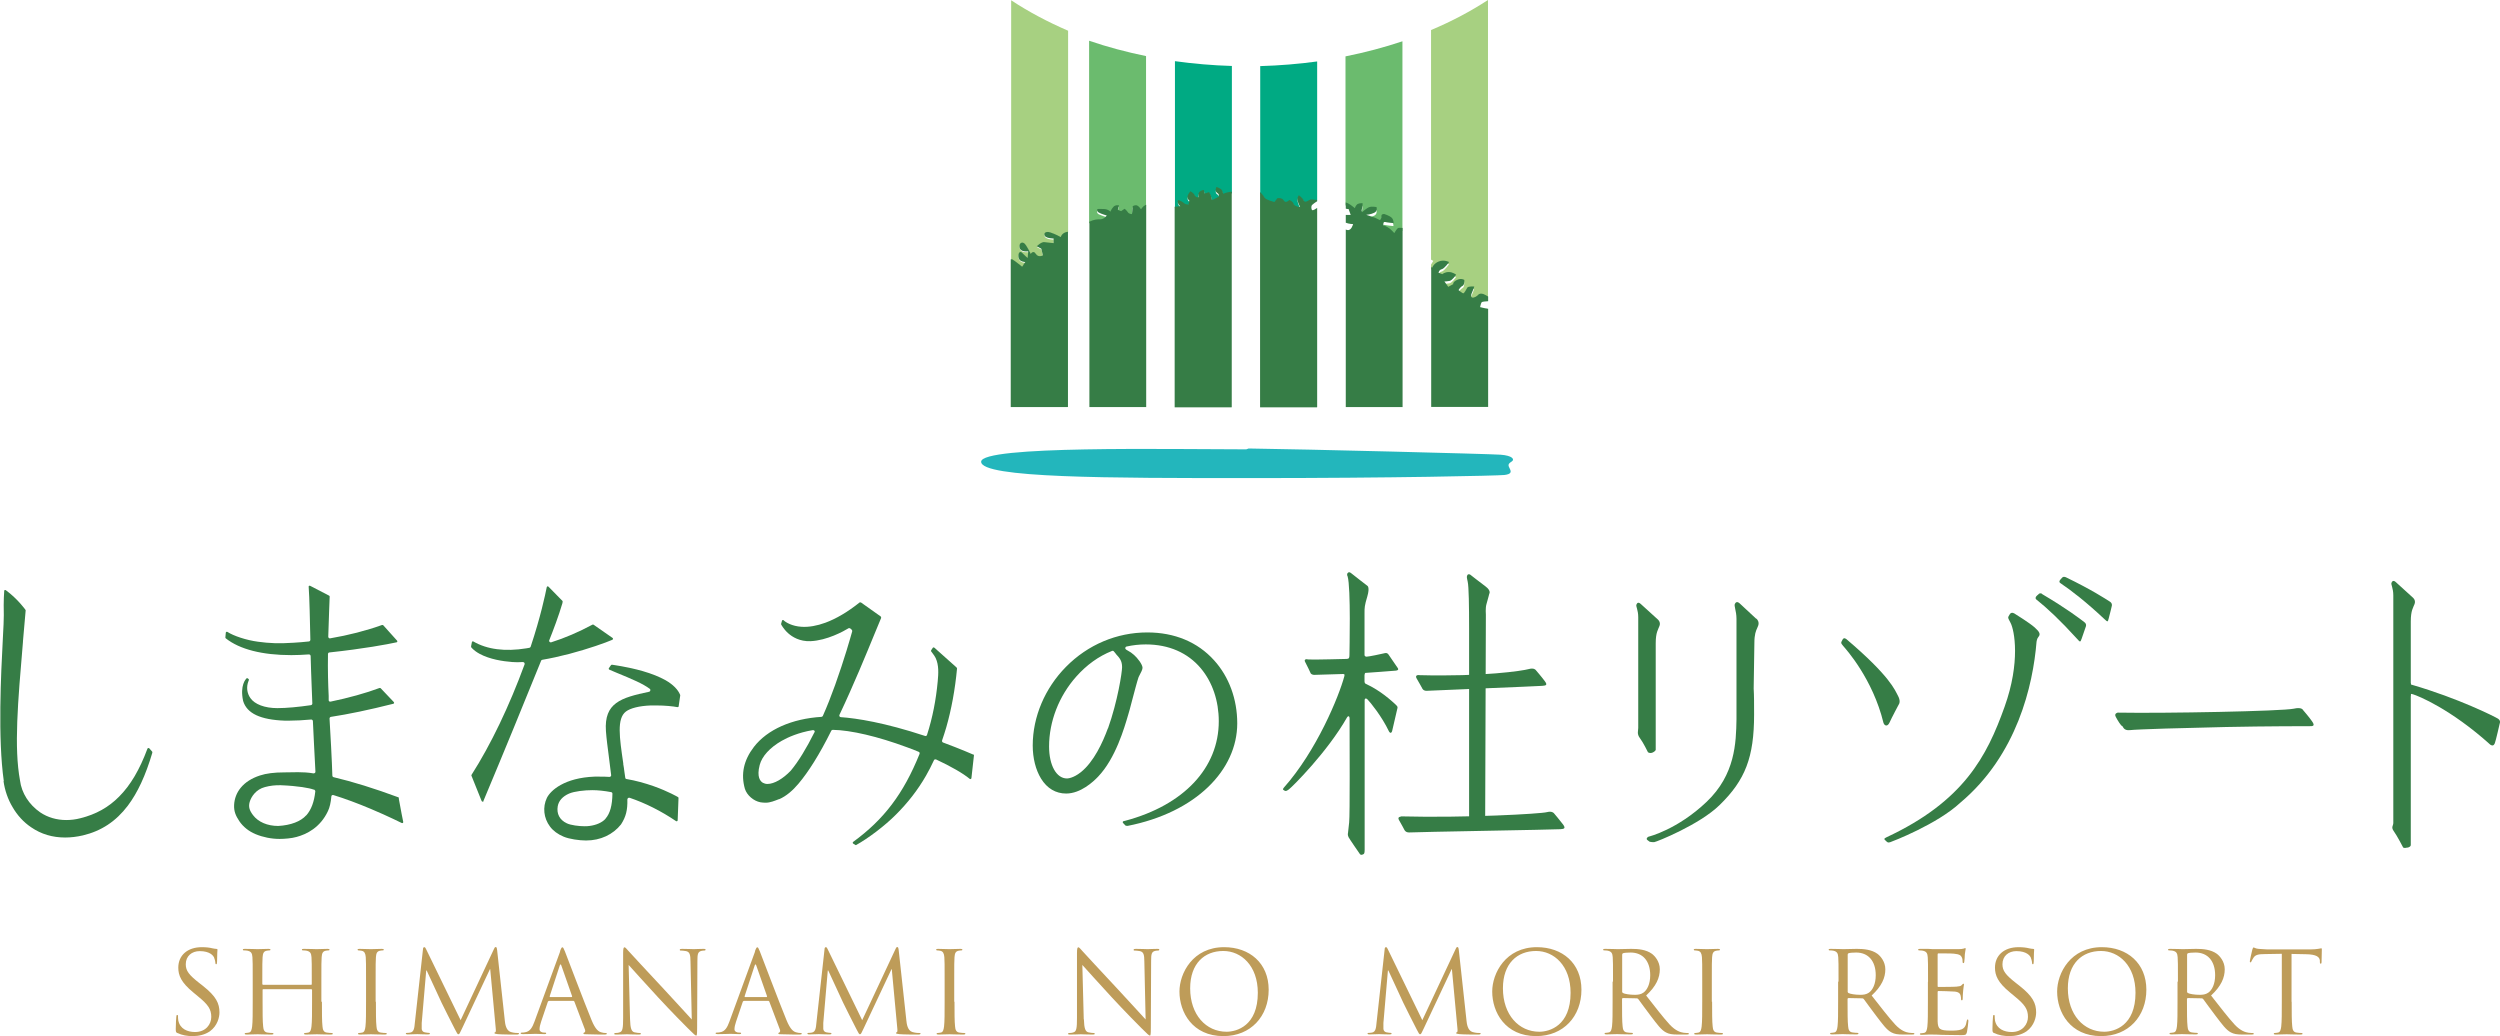 <?xml version="1.0" encoding="UTF-8"?>
<svg xmlns="http://www.w3.org/2000/svg" width="177.37" height="73.51" viewBox="0 0 177.37 73.51">
  <defs>
    <style>
      .cls-1 {
        fill: #00aa83;
      }

      .cls-2 {
        fill: #6bbb6e;
      }

      .cls-3 {
        fill: #a7d081;
      }

      .cls-4 {
        fill: #be9c59;
      }

      .cls-5 {
        fill: #23b6bc;
      }

      .cls-6 {
        fill: #367d46;
      }
    </style>
  </defs>
  <g id="_イヤー_1" data-name="レイヤー 1"/>
  <g id="_イヤー_2" data-name="レイヤー 2">
    <g id="_ッダー" data-name="ヘッダー">
      <g>
        <path class="cls-5" d="M88.42,31.88c-5.46,0-18.81-.28-18.81,.88s9.05,1.16,19.14,1.16,17.49-.17,17.98-.22c.5-.06,.5-.22,.39-.44-.11-.22-.17-.33,.11-.5,.28-.17,.06-.44-.77-.5-.83-.06-13.96-.39-17.87-.44l-.17,.06Z"/>
        <g>
          <path class="cls-3" d="M71.85,18.47c.18,.11,.68,.5,.68,.5l.22-.32s-.39,0-.47-.29c-.07-.29,.07-.54,.25-.36,.18,.18,.39,.36,.39,.36l.04-.47s-.54,.07-.61-.25c-.07-.32,.18-.47,.36-.29,.18,.18,.43,.72,.43,.72,0,0,.18-.29,.36,0,.18,.29,.5,.11,.5,.11l-.11-.47-.32-.18s.32-.32,.54-.29c.22,.04,.65,.07,.65,.07v-.31s-.5,0-.62-.19c-.12-.19,.04-.39,.39-.27,.35,.12,.74,.35,.74,.35,0,0,.04-.23,.31-.35,.05-.02,.12-.04,.2-.05V2.18c-1.46-.63-2.81-1.35-4.04-2.16V18.46c.05,0,.09,0,.13,.01Z"/>
          <path class="cls-6" d="M75.77,28.87v-12.43c-.07,.01-.14,.03-.2,.05-.27,.11-.31,.33-.31,.33,0,0-.39-.22-.74-.33-.35-.11-.5,.07-.39,.25,.12,.18,.62,.18,.62,.18v.33s-.43-.04-.65-.07c-.21-.04-.54,.29-.54,.29l.32,.18,.11,.47s-.32,.18-.5-.11c-.18-.29-.36,0-.36,0,0,0-.25-.54-.43-.72-.18-.18-.43-.04-.36,.29,.07,.33,.61,.25,.61,.25l-.04,.47s-.22-.18-.39-.36c-.18-.18-.32,.07-.25,.36,.07,.29,.47,.29,.47,.29l-.22,.33s-.5-.4-.68-.51c-.03-.02-.08-.02-.13-.01v10.48h4.04Z"/>
          <path class="cls-2" d="M78.05,15.68c.29,0,.46-.27,.46-.27,0,0-.38-.12-.56-.21-.17-.1-.1-.25-.1-.25,0,0,.15-.02,.48,0,.33,.02,.44,.19,.44,.19,0,0,.06-.17,.21-.35,.15-.17,.4-.12,.4-.12l-.08,.33,.23,.1,.25-.17s.15,.12,.23,.25c.08,.13,.29,.13,.29,.13l.06-.58s.17-.1,.31-.04c.13,.06,.27,.27,.27,.27,0,0,.13-.23,.31-.31,.02,0,.04-.01,.06-.02V3.98c-1.4-.29-2.76-.65-4.04-1.09V15.85l.04-.02c.3-.13,.44-.15,.73-.15Z"/>
          <path class="cls-6" d="M81.32,28.87V14.53s-.04,.01-.06,.02c-.17,.08-.31,.3-.31,.3,0,0-.13-.21-.27-.27-.13-.06-.31,.04-.31,.04l-.06,.57s-.21,0-.29-.13c-.08-.13-.23-.25-.23-.25l-.25,.17-.23-.09,.08-.32s-.25-.06-.4,.11c-.15,.17-.21,.34-.21,.34,0,0-.12-.17-.44-.19-.33-.02-.48,0-.48,0,0,0-.08,.15,.1,.25,.17,.1,.56,.21,.56,.21,0,0-.17,.27-.46,.27s-.42,.02-.73,.15l-.04,.02v13.15h4.04Z"/>
          <path class="cls-1" d="M83.58,14.49c-.04-.13,.02-.21,.02-.21,0,0,.27,.08,.4,.21,.13,.13,.33,.12,.33,.12l.06-.29s-.15-.08-.13-.27c.02-.19,.21-.38,.21-.38,0,0,.21,.1,.31,.29,.1,.19,.27,.13,.27,.13,0,0-.08-.25,.06-.38,.13-.13,.31-.13,.31-.13l.06,.25,.31-.1s.12,.17,.13,.23c.02,.06,.08,.35,.08,.35l.46-.23s.12-.15-.1-.29c-.21-.13-.04-.42-.04-.42,0,0,.23,.1,.33,.17,.1,.08,.15,.33,.15,.33,.2-.1,.47-.14,.6-.15V4.68c-1.38-.04-2.73-.16-4.04-.34V14.76l.4-.04s-.13-.1-.17-.23Z"/>
          <path class="cls-6" d="M87.39,28.87V13.6c-.13,.01-.4,.05-.6,.15,0,0-.06-.25-.15-.32-.1-.08-.33-.17-.33-.17,0,0-.17,.29,.04,.42,.21,.13,.1,.29,.1,.29l-.46,.23s-.06-.29-.08-.34c-.02-.06-.13-.23-.13-.23l-.31,.1-.06-.25s-.17,0-.31,.13c-.13,.13-.06,.38-.06,.38,0,0-.17,.06-.27-.13-.1-.19-.31-.29-.31-.29,0,0-.19,.19-.21,.38-.02,.19,.13,.27,.13,.27l-.06,.29s-.19,.02-.33-.11c-.13-.13-.4-.21-.4-.21,0,0-.06,.08-.02,.21,.04,.13,.17,.23,.17,.23l-.4,.04v14.23h4.04Z"/>
          <path class="cls-1" d="M90.43,14.43l.21-.27s.33-.06,.46,.17c.13,.23,.38-.04,.38-.04,0,0,.23,.06,.31,.27,.08,.21,.46,.23,.46,.23,0,0-.19-.38-.19-.56s.1-.29,.1-.29c0,0,.25,.17,.35,.38,.1,.21,.38-.06,.48-.08,.07-.01,.31,.02,.46,.04V4.36c-1.31,.18-2.66,.29-4.04,.33V13.7c.1,.11,.28,.31,.33,.42,.08,.15,.69,.31,.69,.31Z"/>
          <path class="cls-6" d="M93.45,28.87V14.75c-.11,.08-.29,.19-.35,.16-.08-.06-.08-.29-.02-.36,.04-.05,.23-.18,.36-.27v-.09c-.15-.02-.39-.05-.46-.04-.1,.02-.38,.29-.48,.08-.1-.21-.35-.38-.35-.38,0,0-.1,.11-.1,.29s.19,.55,.19,.55c0,0-.38-.02-.46-.23-.08-.21-.31-.27-.31-.27,0,0-.25,.27-.38,.04-.13-.23-.46-.17-.46-.17l-.21,.27s-.62-.15-.69-.3c-.05-.11-.23-.3-.33-.41v15.28h4.04Z"/>
          <path class="cls-2" d="M96.11,14.99s.08-.25,.23-.31c.15-.06,.33-.04,.33-.04,0,0-.02,.31-.06,.42-.04,.12,.02,.21,.02,.21,0,0,.33-.31,.52-.37,.19-.06,.5,0,.5,0,0,0,.1,.27-.15,.4-.25,.13-.58,.15-.58,.15l.63,.21,.35,.17s.12-.13,.1-.29c-.02-.15,.19-.15,.19-.15,0,0,.38,.12,.54,.27,.15,.15,.13,.38,.13,.38,0,0-.44-.04-.6-.08-.15-.04-.12,.23-.12,.23,0,0,.27,.1,.46,.25,.19,.15,.31,.31,.31,.31,0,0,.17-.29,.25-.35,.05-.03,.21-.03,.34-.02V2.93c-1.29,.43-2.64,.79-4.04,1.07V14.57c.11,.04,.24,.11,.35,.18,.21,.15,.29,.23,.29,.23Z"/>
          <path class="cls-6" d="M99.51,28.87v-12.7c-.13-.01-.3-.02-.34,.02-.08,.06-.25,.35-.25,.35,0,0-.12-.15-.31-.31-.19-.15-.46-.25-.46-.25,0,0-.04-.27,.12-.23,.15,.04,.6,.08,.6,.08,0,0,.02-.23-.13-.38-.15-.15-.54-.27-.54-.27,0,0-.21,0-.19,.15,.02,.15-.1,.29-.1,.29l-.35-.17-.63-.21s.33-.02,.58-.15c.25-.13,.15-.4,.15-.4,0,0-.31-.06-.5,0-.19,.06-.52,.36-.52,.36,0,0-.06-.1-.02-.21,.04-.12,.06-.42,.06-.42,0,0-.17-.02-.33,.04-.15,.06-.23,.31-.23,.31,0,0-.08-.08-.29-.23-.11-.08-.24-.14-.35-.18v.44c.1,.04,.2,.03,.2,.03l.15,.42h-.35v.55c.21,.09,.52,.1,.52,.1,0,0-.12,.48-.4,.42-.05,0-.08-.02-.12-.04v12.6h4.04Z"/>
          <path class="cls-3" d="M101.53,18.78v.29l.06,.1s.1-.31,.48-.46c.38-.15,.73,.04,.73,.04,0,0-.33,.48-.52,.52-.19,.04-.23,.25-.23,.25l.27,.1s.17-.15,.46-.15,.52,.19,.52,.19c0,0-.27,.4-.46,.44-.19,.04-.37,.04-.37,.04l.27,.38,.35-.19s-.04-.15,.27-.31c.31-.15,.52,0,.52,0,0,0,.04,.35-.12,.42-.15,.08-.29,.31-.29,.31,0,0,.29,.25,.35,.23,.06-.02,.21-.29,.27-.4,.06-.12,.5-.08,.5-.08,0,0-.13,.37-.17,.44-.04,.08-.12,.31,.02,.35,.13,.04,.37-.12,.42-.19,.06-.08,.19-.12,.37-.06,.11,.04,.25,.12,.34,.18V0c-1.23,.8-2.58,1.52-4.04,2.13V18.42c.08,.04,.16,.09,.16,.09l-.16,.26Z"/>
          <path class="cls-6" d="M104.87,20.92c-.06,.08-.29,.23-.42,.19-.13-.04-.06-.27-.02-.34,.04-.08,.17-.44,.17-.44,0,0-.44-.04-.5,.08s-.21,.38-.27,.4c-.06,.02-.35-.23-.35-.23,0,0,.13-.23,.29-.3,.15-.08,.12-.42,.12-.42,0,0-.21-.15-.52,0-.31,.15-.27,.3-.27,.3l-.35,.19-.27-.38s.17,0,.37-.04c.19-.04,.46-.44,.46-.44,0,0-.23-.19-.52-.19s-.46,.15-.46,.15l-.27-.1s.04-.21,.23-.25c.19-.04,.52-.51,.52-.51,0,0-.35-.19-.73-.04-.38,.15-.48,.46-.48,.46l-.06-.1v9.96h4.04v-6.96s-.07-.02-.09-.02c-.08,0-.48-.1-.48-.1,0,0,.06-.32,.13-.36,.05-.03,.28-.05,.44-.06v-.33c-.09-.06-.24-.14-.34-.18-.17-.06-.31-.02-.37,.06Z"/>
        </g>
        <g>
          <path class="cls-4" d="M12.59,73.3c-.11-.06-.12-.09-.12-.31,0-.4,.03-.72,.04-.85,0-.09,.02-.13,.06-.13,.05,0,.06,.02,.06,.09,0,.07,0,.19,.02,.3,.12,.6,.65,.82,1.19,.82,.77,0,1.15-.56,1.15-1.07,0-.55-.23-.88-.93-1.45l-.36-.3c-.85-.7-1.05-1.2-1.05-1.75,0-.86,.64-1.45,1.67-1.45,.31,0,.55,.03,.75,.08,.15,.03,.22,.04,.28,.04s.08,.02,.08,.06-.03,.31-.03,.85c0,.13-.02,.18-.06,.18-.05,0-.06-.04-.06-.1,0-.1-.06-.31-.1-.4-.05-.09-.27-.43-1.01-.43-.56,0-.99,.35-.99,.93,0,.46,.21,.75,.98,1.35l.23,.18c.95,.75,1.18,1.25,1.18,1.89,0,.33-.13,.94-.68,1.34-.35,.24-.78,.34-1.22,.34-.38,0-.75-.06-1.08-.22Z"/>
          <path class="cls-4" d="M22.84,71.07c0,.77,0,1.41,.04,1.75,.02,.23,.07,.41,.31,.44,.11,.02,.29,.03,.36,.03,.05,0,.06,.02,.06,.05,0,.04-.04,.06-.13,.06-.44,0-.95-.02-.99-.02s-.55,.02-.79,.02c-.09,0-.13-.02-.13-.06,0-.02,.02-.05,.06-.05,.07,0,.17-.02,.24-.03,.16-.03,.2-.21,.23-.44,.04-.34,.04-.97,.04-1.75v-.84s-.02-.05-.05-.05h-3.41s-.05,0-.05,.05v.84c0,.77,0,1.41,.04,1.75,.02,.23,.07,.41,.31,.44,.11,.02,.29,.03,.36,.03,.05,0,.06,.02,.06,.05,0,.04-.04,.06-.13,.06-.44,0-.95-.02-.99-.02s-.55,.02-.79,.02c-.09,0-.13-.02-.13-.06,0-.02,.02-.05,.06-.05,.07,0,.17-.02,.24-.03,.16-.03,.2-.21,.23-.44,.04-.34,.04-.97,.04-1.75v-1.42c0-1.26,0-1.48-.02-1.74-.02-.27-.08-.4-.35-.46-.06-.02-.2-.02-.27-.02-.03,0-.06-.02-.06-.05,0-.05,.04-.06,.13-.06,.36,0,.87,.02,.91,.02s.55-.02,.79-.02c.09,0,.13,.02,.13,.06,0,.03-.03,.05-.06,.05-.06,0-.1,0-.2,.02-.22,.04-.28,.18-.3,.46-.02,.26-.02,.48-.02,1.74v.17s.02,.05,.05,.05h3.41s.05,0,.05-.05v-.17c0-1.26,0-1.48-.02-1.74-.02-.27-.08-.4-.35-.46-.06-.02-.2-.02-.27-.02-.03,0-.06-.02-.06-.05,0-.05,.04-.06,.13-.06,.36,0,.87,.02,.91,.02s.55-.02,.79-.02c.09,0,.13,.02,.13,.06,0,.03-.03,.05-.06,.05-.06,0-.1,0-.2,.02-.22,.04-.28,.18-.3,.46-.02,.26-.02,.48-.02,1.74v1.42Z"/>
          <path class="cls-4" d="M26.67,71.07c0,.77,0,1.41,.04,1.75,.02,.23,.07,.41,.31,.44,.11,.02,.29,.03,.36,.03,.05,0,.06,.02,.06,.05,0,.04-.04,.06-.13,.06-.44,0-.95-.02-.99-.02s-.55,.02-.79,.02c-.09,0-.13-.02-.13-.06,0-.02,.02-.05,.06-.05,.07,0,.17-.02,.24-.03,.16-.03,.2-.21,.23-.44,.04-.34,.04-.97,.04-1.75v-1.42c0-1.26,0-1.48-.02-1.74-.02-.27-.1-.41-.27-.45-.09-.02-.19-.03-.25-.03-.03,0-.06-.02-.06-.05,0-.05,.04-.06,.13-.06,.27,0,.77,.02,.81,.02s.55-.02,.79-.02c.09,0,.13,.02,.13,.06,0,.03-.03,.05-.06,.05-.06,0-.1,0-.2,.02-.22,.04-.28,.18-.3,.46-.02,.26-.02,.48-.02,1.74v1.42Z"/>
          <path class="cls-4" d="M35.81,72.37c.03,.29,.09,.74,.43,.85,.23,.07,.44,.07,.52,.07,.04,0,.06,0,.06,.04,0,.05-.07,.07-.17,.07-.18,0-1.05,0-1.34-.03-.19-.02-.23-.04-.23-.08,0-.03,.02-.05,.06-.06,.04,0,.05-.14,.03-.29l-.39-4.18h-.02l-1.97,4.19c-.17,.35-.19,.43-.27,.43-.06,0-.1-.08-.25-.37-.21-.39-.9-1.79-.94-1.87-.07-.15-.97-2.08-1.06-2.29h-.03l-.32,3.73c0,.13,0,.27,0,.41,0,.12,.09,.23,.21,.25,.14,.03,.26,.04,.31,.04,.03,0,.06,.02,.06,.04,0,.06-.05,.07-.14,.07-.3,0-.68-.02-.75-.02-.07,0-.46,.02-.68,.02-.08,0-.14-.02-.14-.07,0-.02,.04-.04,.08-.04,.06,0,.12,0,.24-.02,.27-.05,.29-.36,.32-.67l.58-5.25c0-.09,.04-.14,.09-.14s.08,.03,.12,.12l2.46,5.06,2.37-5.06c.03-.07,.06-.13,.12-.13s.08,.06,.1,.22l.54,4.95Z"/>
          <path class="cls-4" d="M39.72,67.52c.1-.27,.13-.31,.18-.31s.08,.04,.18,.29c.12,.31,1.38,3.63,1.88,4.85,.29,.72,.52,.84,.69,.89,.12,.04,.24,.05,.32,.05,.05,0,.08,0,.08,.05,0,.05-.07,.06-.16,.06-.12,0-.71,0-1.26-.02-.15,0-.24,0-.24-.06,0-.03,.02-.05,.06-.06,.05-.02,.1-.09,.05-.22l-.75-1.98s-.03-.05-.07-.05h-1.73s-.06,.02-.08,.06l-.48,1.42c-.07,.2-.11,.39-.11,.54,0,.16,.17,.23,.31,.23h.08c.06,0,.08,.02,.08,.05,0,.05-.05,.06-.12,.06-.19,0-.54-.02-.63-.02s-.53,.02-.91,.02c-.1,0-.15-.02-.15-.06,0-.03,.03-.05,.07-.05,.06,0,.17,0,.23-.02,.37-.05,.53-.35,.68-.76l1.83-5Zm.84,3.22s.04-.02,.03-.06l-.76-2.17c-.04-.12-.08-.12-.12,0l-.71,2.17s0,.06,.02,.06h1.54Z"/>
          <path class="cls-4" d="M44.7,72.31c.02,.66,.1,.87,.31,.93,.15,.04,.33,.05,.4,.05,.04,0,.06,.02,.06,.05,0,.05-.05,.06-.14,.06-.46,0-.78-.02-.85-.02s-.41,.02-.77,.02c-.08,0-.13,0-.13-.06,0-.03,.02-.05,.06-.05,.06,0,.21,0,.33-.05,.2-.06,.24-.29,.24-1.02v-4.61c0-.31,.03-.4,.1-.4s.2,.18,.28,.26c.12,.14,1.32,1.43,2.56,2.76,.8,.85,1.67,1.83,1.93,2.1l-.09-4.09c0-.52-.06-.7-.31-.76-.14-.03-.33-.04-.39-.04-.06,0-.06-.02-.06-.06,0-.05,.06-.06,.16-.06,.36,0,.75,.02,.84,.02s.35-.02,.68-.02c.09,0,.15,0,.15,.06,0,.03-.03,.06-.09,.06-.04,0-.1,0-.19,.02-.27,.06-.3,.23-.3,.72l-.02,4.72c0,.53-.02,.57-.07,.57-.06,0-.16-.09-.59-.52-.09-.08-1.25-1.26-2.1-2.18-.93-1.01-1.84-2.02-2.1-2.31l.1,3.86Z"/>
          <path class="cls-4" d="M53.55,67.52c.1-.27,.13-.31,.18-.31s.08,.04,.18,.29c.12,.31,1.38,3.63,1.88,4.85,.29,.72,.52,.84,.69,.89,.12,.04,.24,.05,.32,.05,.05,0,.08,0,.08,.05,0,.05-.07,.06-.16,.06-.12,0-.71,0-1.26-.02-.15,0-.24,0-.24-.06,0-.03,.02-.05,.06-.06,.05-.02,.1-.09,.05-.22l-.75-1.98s-.03-.05-.07-.05h-1.73s-.06,.02-.08,.06l-.48,1.42c-.07,.2-.11,.39-.11,.54,0,.16,.17,.23,.31,.23h.08c.06,0,.08,.02,.08,.05,0,.05-.05,.06-.12,.06-.19,0-.54-.02-.63-.02s-.53,.02-.91,.02c-.1,0-.15-.02-.15-.06,0-.03,.03-.05,.07-.05,.06,0,.17,0,.23-.02,.37-.05,.53-.35,.68-.76l1.83-5Zm.84,3.22s.04-.02,.03-.06l-.76-2.17c-.04-.12-.08-.12-.12,0l-.71,2.17s0,.06,.02,.06h1.54Z"/>
          <path class="cls-4" d="M64.3,72.37c.03,.29,.09,.74,.43,.85,.23,.07,.44,.07,.52,.07,.04,0,.06,0,.06,.04,0,.05-.07,.07-.17,.07-.18,0-1.05,0-1.34-.03-.19-.02-.23-.04-.23-.08,0-.03,.02-.05,.06-.06,.04,0,.05-.14,.03-.29l-.39-4.18h-.02l-1.97,4.19c-.17,.35-.19,.43-.27,.43-.06,0-.1-.08-.25-.37-.21-.39-.9-1.79-.94-1.87-.07-.15-.97-2.08-1.06-2.29h-.03l-.32,3.73c0,.13,0,.27,0,.41,0,.12,.09,.23,.21,.25,.14,.03,.26,.04,.31,.04,.03,0,.06,.02,.06,.04,0,.06-.05,.07-.14,.07-.3,0-.68-.02-.75-.02-.07,0-.46,.02-.68,.02-.08,0-.14-.02-.14-.07,0-.02,.04-.04,.08-.04,.06,0,.12,0,.24-.02,.27-.05,.29-.36,.32-.67l.58-5.25c0-.09,.04-.14,.09-.14s.08,.03,.12,.12l2.46,5.06,2.37-5.06c.03-.07,.06-.13,.12-.13s.08,.06,.1,.22l.54,4.95Z"/>
          <path class="cls-4" d="M67.72,71.07c0,.77,0,1.41,.04,1.75,.02,.23,.07,.41,.31,.44,.11,.02,.29,.03,.36,.03,.05,0,.06,.02,.06,.05,0,.04-.04,.06-.13,.06-.44,0-.95-.02-.99-.02s-.55,.02-.79,.02c-.09,0-.13-.02-.13-.06,0-.02,.02-.05,.06-.05,.07,0,.17-.02,.24-.03,.16-.03,.2-.21,.23-.44,.04-.34,.04-.97,.04-1.75v-1.42c0-1.26,0-1.48-.02-1.74-.02-.27-.1-.41-.27-.45-.09-.02-.19-.03-.25-.03-.03,0-.06-.02-.06-.05,0-.05,.04-.06,.13-.06,.27,0,.77,.02,.81,.02s.55-.02,.79-.02c.09,0,.13,.02,.13,.06,0,.03-.03,.05-.06,.05-.06,0-.1,0-.2,.02-.22,.04-.28,.18-.3,.46-.02,.26-.02,.48-.02,1.74v1.42Z"/>
          <path class="cls-4" d="M76.9,72.31c.02,.66,.1,.87,.31,.93,.15,.04,.33,.05,.4,.05,.04,0,.06,.02,.06,.05,0,.05-.05,.06-.14,.06-.46,0-.78-.02-.85-.02s-.41,.02-.77,.02c-.08,0-.13,0-.13-.06,0-.03,.02-.05,.06-.05,.06,0,.21,0,.33-.05,.2-.06,.24-.29,.24-1.02v-4.61c0-.31,.03-.4,.1-.4s.2,.18,.28,.26c.12,.14,1.32,1.43,2.56,2.76,.8,.85,1.67,1.83,1.93,2.1l-.09-4.09c0-.52-.06-.7-.31-.76-.14-.03-.33-.04-.39-.04-.06,0-.06-.02-.06-.06,0-.05,.06-.06,.16-.06,.36,0,.75,.02,.84,.02s.35-.02,.68-.02c.09,0,.14,0,.14,.06,0,.03-.03,.06-.09,.06-.04,0-.1,0-.19,.02-.27,.06-.3,.23-.3,.72l-.02,4.72c0,.53-.02,.57-.07,.57-.06,0-.16-.09-.59-.52-.09-.08-1.25-1.26-2.1-2.18-.93-1.01-1.84-2.02-2.1-2.31l.1,3.86Z"/>
          <path class="cls-4" d="M86.85,67.2c1.81,0,3.16,1.14,3.16,3.02s-1.27,3.29-3.21,3.29c-2.21,0-3.12-1.71-3.12-3.16,0-1.3,.95-3.15,3.17-3.15Zm.17,6c.72,0,2.22-.42,2.22-2.76,0-1.93-1.18-2.97-2.45-2.97-1.34,0-2.35,.89-2.35,2.65,0,1.88,1.13,3.08,2.58,3.08Z"/>
          <path class="cls-4" d="M104.04,72.37c.03,.29,.09,.74,.43,.85,.23,.07,.44,.07,.52,.07,.04,0,.06,0,.06,.04,0,.05-.07,.07-.17,.07-.18,0-1.05,0-1.34-.03-.19-.02-.23-.04-.23-.08,0-.03,.02-.05,.06-.06,.04,0,.05-.14,.03-.29l-.39-4.18h-.02l-1.97,4.19c-.17,.35-.19,.43-.27,.43-.06,0-.1-.08-.25-.37-.21-.39-.9-1.79-.94-1.87-.07-.15-.97-2.08-1.06-2.29h-.03l-.32,3.73c0,.13,0,.27,0,.41,0,.12,.09,.23,.21,.25,.14,.03,.26,.04,.31,.04,.03,0,.06,.02,.06,.04,0,.06-.05,.07-.14,.07-.3,0-.68-.02-.75-.02-.07,0-.46,.02-.68,.02-.08,0-.14-.02-.14-.07,0-.02,.04-.04,.08-.04,.06,0,.12,0,.24-.02,.27-.05,.29-.36,.32-.67l.58-5.25c0-.09,.04-.14,.09-.14s.08,.03,.12,.12l2.46,5.06,2.37-5.06c.03-.07,.06-.13,.12-.13s.08,.06,.1,.22l.54,4.95Z"/>
          <path class="cls-4" d="M109.04,67.2c1.81,0,3.16,1.14,3.16,3.02s-1.27,3.29-3.21,3.29c-2.21,0-3.12-1.71-3.12-3.16,0-1.3,.95-3.15,3.17-3.15Zm.17,6c.72,0,2.22-.42,2.22-2.76,0-1.93-1.18-2.97-2.45-2.97-1.34,0-2.35,.89-2.35,2.65,0,1.88,1.13,3.08,2.58,3.08Z"/>
          <path class="cls-4" d="M114.44,69.65c0-1.26,0-1.48-.02-1.74-.02-.27-.08-.4-.35-.46-.06-.02-.2-.02-.27-.02-.03,0-.06-.02-.06-.05,0-.05,.04-.06,.13-.06,.36,0,.87,.02,.91,.02,.09,0,.7-.02,.95-.02,.51,0,1.05,.05,1.47,.35,.2,.15,.56,.54,.56,1.1,0,.6-.25,1.19-.97,1.86,.66,.84,1.21,1.56,1.67,2.06,.43,.46,.78,.55,.98,.58,.15,.02,.27,.02,.31,.02,.04,0,.07,.02,.07,.05,0,.05-.05,.06-.19,.06h-.57c-.45,0-.65-.04-.86-.15-.35-.18-.63-.58-1.09-1.18-.34-.44-.72-.98-.88-1.19-.03-.03-.06-.05-.1-.05l-.99-.02s-.06,.02-.06,.06v.19c0,.77,0,1.41,.04,1.75,.02,.23,.07,.41,.31,.44,.11,.02,.29,.03,.36,.03,.05,0,.06,.02,.06,.05,0,.04-.04,.06-.13,.06-.44,0-.95-.02-.99-.02,0,0-.52,.02-.76,.02-.09,0-.13-.02-.13-.06,0-.02,.02-.05,.06-.05,.07,0,.17-.02,.24-.03,.16-.03,.2-.21,.23-.44,.04-.34,.04-.97,.04-1.75v-1.42Zm.64,.7s.02,.07,.06,.1c.12,.07,.49,.13,.85,.13,.19,0,.42-.02,.6-.15,.28-.19,.49-.63,.49-1.24,0-1.01-.53-1.61-1.39-1.61-.24,0-.46,.02-.54,.05-.04,.02-.06,.05-.06,.1v2.63Z"/>
          <path class="cls-4" d="M121.47,71.07c0,.77,0,1.41,.04,1.75,.02,.23,.07,.41,.31,.44,.11,.02,.29,.03,.36,.03,.05,0,.06,.02,.06,.05,0,.04-.04,.06-.13,.06-.44,0-.95-.02-.99-.02s-.55,.02-.79,.02c-.09,0-.13-.02-.13-.06,0-.02,.02-.05,.06-.05,.07,0,.17-.02,.24-.03,.16-.03,.2-.21,.23-.44,.04-.34,.04-.97,.04-1.75v-1.42c0-1.26,0-1.48-.02-1.74-.02-.27-.1-.41-.27-.45-.09-.02-.19-.03-.25-.03-.03,0-.06-.02-.06-.05,0-.05,.04-.06,.13-.06,.27,0,.77,.02,.81,.02s.55-.02,.79-.02c.09,0,.13,.02,.13,.06,0,.03-.03,.05-.06,.05-.06,0-.1,0-.2,.02-.22,.04-.28,.18-.3,.46-.02,.26-.02,.48-.02,1.74v1.42Z"/>
          <path class="cls-4" d="M130.44,69.65c0-1.26,0-1.48-.02-1.74-.02-.27-.08-.4-.35-.46-.06-.02-.2-.02-.27-.02-.03,0-.06-.02-.06-.05,0-.05,.04-.06,.13-.06,.36,0,.87,.02,.91,.02,.09,0,.7-.02,.95-.02,.51,0,1.05,.05,1.47,.35,.2,.15,.56,.54,.56,1.1,0,.6-.25,1.19-.97,1.86,.66,.84,1.21,1.56,1.67,2.06,.43,.46,.78,.55,.98,.58,.15,.02,.27,.02,.31,.02,.04,0,.07,.02,.07,.05,0,.05-.05,.06-.19,.06h-.57c-.45,0-.65-.04-.86-.15-.35-.18-.63-.58-1.09-1.18-.34-.44-.72-.98-.88-1.19-.03-.03-.06-.05-.1-.05l-.99-.02s-.06,.02-.06,.06v.19c0,.77,0,1.41,.04,1.75,.02,.23,.07,.41,.31,.44,.11,.02,.29,.03,.36,.03,.05,0,.06,.02,.06,.05,0,.04-.04,.06-.13,.06-.44,0-.95-.02-.99-.02,0,0-.51,.02-.76,.02-.09,0-.13-.02-.13-.06,0-.02,.02-.05,.06-.05,.07,0,.17-.02,.24-.03,.16-.03,.2-.21,.23-.44,.04-.34,.04-.97,.04-1.75v-1.42Zm.64,.7s.02,.07,.06,.1c.12,.07,.49,.13,.85,.13,.19,0,.42-.02,.6-.15,.28-.19,.49-.63,.49-1.24,0-1.01-.53-1.61-1.39-1.61-.24,0-.46,.02-.54,.05-.04,.02-.06,.05-.06,.1v2.63Z"/>
          <path class="cls-4" d="M136.79,69.65c0-1.26,0-1.48-.02-1.74-.02-.27-.08-.4-.35-.46-.06-.02-.2-.02-.27-.02-.03,0-.06-.02-.06-.05,0-.05,.04-.06,.13-.06,.19,0,.4,0,.58,0l.33,.02c.06,0,1.66,0,1.84,0,.15,0,.28-.02,.35-.04,.04,0,.07-.04,.11-.04,.02,0,.03,.03,.03,.07,0,.06-.04,.15-.06,.38,0,.08-.02,.44-.04,.53,0,.04-.02,.09-.06,.09-.05,0-.06-.04-.06-.11,0-.06,0-.19-.05-.29-.06-.13-.14-.23-.57-.27-.14-.02-1.01-.02-1.1-.02-.03,0-.05,.02-.05,.08v2.22c0,.06,0,.08,.05,.08,.1,0,1.09,0,1.28-.02,.19-.02,.31-.03,.38-.11,.06-.06,.09-.1,.12-.1,.02,0,.04,.02,.04,.06s-.04,.18-.06,.45c-.02,.16-.03,.46-.03,.52,0,.06,0,.15-.06,.15-.04,0-.06-.03-.06-.07,0-.08,0-.16-.03-.27-.03-.11-.1-.25-.42-.28-.22-.02-1.01-.04-1.15-.04-.04,0-.06,.02-.06,.06v.71c0,.27,0,1.21,0,1.38,.02,.55,.14,.66,.93,.66,.21,0,.56,0,.77-.09,.21-.09,.31-.25,.36-.58,.02-.09,.03-.12,.07-.12,.05,0,.05,.06,.05,.12,0,.06-.06,.61-.1,.78-.06,.21-.12,.21-.43,.21-.6,0-1.05-.02-1.36-.02-.31-.02-.51-.02-.63-.02-.02,0-.15,0-.32,0-.16,0-.35,.02-.47,.02-.09,0-.13-.02-.13-.06,0-.02,.02-.05,.06-.05,.07,0,.17-.02,.24-.03,.16-.03,.2-.21,.23-.44,.04-.34,.04-.97,.04-1.75v-1.42Z"/>
          <path class="cls-4" d="M141.48,73.3c-.11-.06-.12-.09-.12-.31,0-.4,.03-.72,.04-.85,0-.09,.02-.13,.06-.13,.05,0,.06,.02,.06,.09,0,.07,0,.19,.02,.3,.12,.6,.65,.82,1.19,.82,.77,0,1.15-.56,1.15-1.07,0-.55-.23-.88-.93-1.45l-.36-.3c-.85-.7-1.05-1.2-1.05-1.75,0-.86,.64-1.45,1.67-1.45,.31,0,.55,.03,.75,.08,.15,.03,.22,.04,.28,.04s.08,.02,.08,.06-.03,.31-.03,.85c0,.13-.02,.18-.06,.18-.05,0-.06-.04-.06-.1,0-.1-.06-.31-.1-.4-.05-.09-.27-.43-1.01-.43-.56,0-.99,.35-.99,.93,0,.46,.21,.75,.98,1.35l.23,.18c.95,.75,1.18,1.25,1.18,1.89,0,.33-.13,.94-.68,1.34-.35,.24-.78,.34-1.22,.34-.38,0-.75-.06-1.08-.22Z"/>
          <path class="cls-4" d="M149.12,67.2c1.81,0,3.16,1.14,3.16,3.02s-1.27,3.29-3.21,3.29c-2.21,0-3.12-1.71-3.12-3.16,0-1.3,.95-3.15,3.17-3.15Zm.17,6c.72,0,2.22-.42,2.22-2.76,0-1.93-1.18-2.97-2.45-2.97-1.34,0-2.35,.89-2.35,2.65,0,1.88,1.13,3.08,2.58,3.08Z"/>
          <path class="cls-4" d="M154.52,69.65c0-1.26,0-1.48-.02-1.74-.02-.27-.08-.4-.35-.46-.06-.02-.2-.02-.27-.02-.03,0-.06-.02-.06-.05,0-.05,.04-.06,.13-.06,.36,0,.87,.02,.91,.02,.09,0,.7-.02,.95-.02,.51,0,1.05,.05,1.47,.35,.2,.15,.56,.54,.56,1.1,0,.6-.25,1.19-.97,1.86,.66,.84,1.21,1.56,1.67,2.06,.43,.46,.78,.55,.98,.58,.15,.02,.27,.02,.31,.02,.04,0,.07,.02,.07,.05,0,.05-.05,.06-.19,.06h-.57c-.45,0-.65-.04-.86-.15-.35-.18-.63-.58-1.09-1.18-.34-.44-.72-.98-.88-1.19-.03-.03-.06-.05-.1-.05l-.99-.02s-.06,.02-.06,.06v.19c0,.77,0,1.41,.04,1.75,.02,.23,.07,.41,.31,.44,.11,.02,.29,.03,.36,.03,.05,0,.06,.02,.06,.05,0,.04-.04,.06-.13,.06-.44,0-.95-.02-.99-.02,0,0-.52,.02-.76,.02-.09,0-.13-.02-.13-.06,0-.02,.02-.05,.06-.05,.07,0,.17-.02,.24-.03,.16-.03,.2-.21,.23-.44,.04-.34,.04-.97,.04-1.75v-1.42Zm.64,.7s.02,.07,.06,.1c.12,.07,.49,.13,.85,.13,.19,0,.42-.02,.6-.15,.28-.19,.49-.63,.49-1.24,0-1.01-.53-1.61-1.39-1.61-.24,0-.46,.02-.54,.05-.04,.02-.06,.05-.06,.1v2.63Z"/>
          <path class="cls-4" d="M162.59,71.07c0,.77,0,1.41,.04,1.75,.02,.23,.07,.41,.31,.44,.11,.02,.29,.03,.36,.03,.05,0,.06,.02,.06,.05,0,.04-.04,.06-.13,.06-.44,0-.95-.02-.99-.02s-.55,.02-.79,.02c-.09,0-.13-.02-.13-.06,0-.02,.02-.05,.06-.05,.07,0,.17-.02,.24-.03,.16-.03,.2-.21,.23-.44,.04-.34,.04-.97,.04-1.75v-3.4l-1.19,.02c-.5,0-.69,.06-.82,.26-.09,.14-.11,.19-.14,.25-.02,.06-.05,.08-.08,.08-.02,0-.04-.02-.04-.07,0-.08,.16-.77,.18-.84,.02-.05,.05-.15,.08-.15,.06,0,.14,.08,.35,.1,.23,.02,.54,.04,.64,.04h3.02c.26,0,.44-.02,.57-.04,.12-.02,.19-.04,.23-.04,.04,0,.04,.05,.04,.1,0,.24-.02,.8-.02,.89,0,.07-.02,.1-.06,.1-.04,0-.06-.02-.06-.14v-.09c-.03-.24-.23-.43-1-.44l-1.01-.02v3.4Z"/>
        </g>
        <g>
          <path class="cls-6" d="M79.98,58.6c4.89-.96,7.8-3.98,7.8-7.28,0-1.71-.58-3.3-1.64-4.47-1.17-1.3-2.81-1.98-4.74-1.98-2.17,0-4.22,.87-5.77,2.44-1.5,1.52-2.36,3.55-2.36,5.58,0,.9,.21,1.73,.59,2.35,.43,.7,1.05,1.06,1.78,1.06,1.03,0,1.93-.84,2.27-1.2,1.24-1.3,1.86-3.46,2.13-4.38,.05-.15,.15-.52,.26-.95h0c.17-.64,.38-1.44,.47-1.7h0l.03-.07c.16-.3,.26-.5,.26-.62,0-.24-.36-.7-.6-.91-.16-.14-.24-.2-.56-.38-.04-.02-.07-.07-.06-.12,0-.05,.04-.09,.09-.1,.44-.1,.9-.15,1.36-.15,1.63,0,2.98,.59,3.91,1.7,.82,.98,1.27,2.31,1.27,3.75,0,3.31-2.48,5.95-6.63,7.06l-.13,.03s-.04,.02-.05,.04c0,.02,0,.05,0,.07l.18,.19s.04,.03,.06,.03h.08Zm-1.38-6.92c-.37,1.01-1,2.37-1.91,3.1-.55,.44-.95,.45-.99,.45-.75,0-1.27-.93-1.27-2.27,0-1.77,.7-3.58,1.93-4.96,.73-.82,1.58-1.44,2.54-1.82,.05-.02,.1,0,.13,.04,.02,.02,.04,.05,.06,.07,.02,.03,.04,.05,.08,.1l.02,.03c.23,.25,.42,.45,.42,.91,0,.36-.31,2.41-1,4.35Z"/>
          <path class="cls-6" d="M.25,55.42c.09,.65,.31,1.29,.64,1.84,.34,.59,.79,1.08,1.33,1.44,.7,.48,1.5,.72,2.4,.72,.41,0,.83-.05,1.26-.15,1.31-.31,2.35-1,3.19-2.11,.69-.92,1.25-2.11,1.74-3.76,0-.02,0-.05-.01-.07l-.21-.24h0s-.04-.03-.07-.02c-.02,0-.05,.02-.06,.05-.55,1.48-1.2,2.59-2.01,3.4-.75,.76-1.65,1.26-2.74,1.53-.34,.09-.68,.13-1.01,.13-.68,0-1.32-.19-1.84-.54-.8-.55-1.33-1.38-1.44-2.27-.43-2.34-.16-5.49,.21-9.84v-.04c.06-.7,.13-1.42,.19-2.17,0-.02,0-.04-.01-.05,0,0-.53-.76-1.4-1.4-.01,0-.03-.01-.04-.01-.01,0-.02,0-.03,0-.02,.01-.04,.03-.04,.06,0,.03-.06,.65-.03,1.72,0,.27-.02,.87-.07,1.71-.13,2.46-.36,7.03,.07,10.07Z"/>
          <path class="cls-6" d="M28.31,56.63s-.02-.05-.04-.06c-1.7-.63-3.24-1.11-4.6-1.43-.05-.01-.09-.06-.09-.11-.02-.86-.15-3.27-.2-4.05,0-.06,.04-.11,.1-.12,1.24-.19,2.69-.49,4.43-.93,.02,0,.04-.03,.05-.05,0-.02,0-.05-.02-.07l-.93-.98s-.05-.03-.08-.02c-.95,.36-2.22,.71-3.48,.97-.03,0-.07,0-.09-.02-.03-.02-.04-.05-.04-.09v-.29c-.04-.81-.07-1.81-.05-2.98,0-.06,.05-.11,.1-.11,2.43-.26,4.14-.58,4.77-.72,.02,0,.05-.03,.05-.05,0-.02,0-.05-.02-.07l-.98-1.09s-.05-.03-.08-.02c-1.11,.4-2.39,.73-3.69,.95-.03,0-.07,0-.09-.03-.03-.02-.04-.06-.04-.09,.04-1.48,.1-2.71,.1-2.84,0-.03-.01-.06-.04-.07l-1.35-.7s-.05-.01-.07,0c-.02,.01-.04,.04-.03,.07,.06,.81,.09,2.44,.12,3.76,0,.06-.04,.11-.1,.12-.37,.04-.73,.07-1.08,.09-1.04,.07-1.73,.04-2.53-.07-.84-.11-1.75-.42-2.18-.7-.02-.01-.05-.01-.07,0-.02,.01-.04,.03-.04,.06l-.03,.33s0,.05,.03,.07c.98,.78,2.59,1.19,4.65,1.19,.39,0,.81-.02,1.24-.05,.03,0,.06,0,.09,.03,.02,.02,.04,.05,.04,.08,.01,.68,.05,1.4,.07,2.09,.02,.42,.04,.85,.05,1.28,0,.06-.04,.11-.1,.12-.88,.13-1.73,.21-2.38,.21-.9,0-1.61-.27-1.92-.72-.23-.33-.3-.77-.13-1.2,.03-.07,.05-.09,.01-.14,0,0-.05-.05-.1-.07,0,0-.03,0-.05,.02-.05,.05-.48,.49-.24,1.6,.13,.44,.44,.78,.93,1.01,.49,.23,1.17,.36,2.03,.39,.1,0,.2,0,.3,0,.46,0,1.01-.03,1.56-.08,.03,0,.06,0,.09,.03,.02,.02,.04,.05,.04,.08,.02,.35,.05,.99,.08,1.66,.04,.73,.08,1.56,.1,1.93,0,.03-.01,.07-.04,.09-.03,.02-.06,.03-.1,.03-.76-.13-1.46-.07-2.09-.07-.68,0-1.26,.07-1.71,.22-.58,.19-1.04,.48-1.36,.87-.29,.35-.45,.78-.47,1.22-.02,.45,.11,.76,.37,1.15,.27,.4,.67,.72,1.15,.92,.53,.22,1.12,.34,1.71,.34,.34,0,.85-.04,1.2-.14,.71-.19,1.68-.66,2.23-1.84,.12-.25,.2-.59,.24-1.04,0-.03,.02-.07,.05-.08,.03-.02,.06-.02,.1-.01,.81,.25,1.7,.58,2.65,.98,1.26,.53,2.18,1,2.19,1,.03,.01,.06,.01,.08,0,.02-.02,.03-.05,.03-.07-.02-.09-.18-.89-.32-1.68Zm-6.58,1.21c-.39,.44-1.1,.71-1.99,.76-.77,0-1.42-.28-1.79-.77-.25-.33-.33-.58-.24-.92,.11-.39,.46-.91,1.09-1.07,.37-.1,.74-.14,1.12-.13,1.24,.05,2.04,.2,2.33,.31h.04c.05,.03,.08,.08,.08,.13-.08,.75-.29,1.3-.64,1.7Z"/>
          <path class="cls-6" d="M34.3,56.82c1.51-3.6,2.88-6.95,4.09-9.94,.01-.04,.05-.06,.09-.07,.59-.1,1.23-.24,1.92-.42,1.36-.36,2.57-.79,3.05-1h0s.04-.03,.04-.06c0-.03,0-.05-.03-.07l-1.35-.94s-.05-.02-.08,0c-.99,.53-1.97,.95-2.92,1.25-.04,.01-.09,0-.12-.03-.03-.03-.04-.08-.02-.12,.28-.7,.67-1.73,.94-2.65h0v-.05s.02-.06,0-.08l-1-1.02s-.05-.03-.07-.02c-.02,0-.04,.03-.05,.06-.11,.55-.43,2.08-1.14,4.22-.01,.04-.05,.07-.09,.08-.08,.01-.16,.03-.23,.04-.74,.12-1.44,.14-2.06,.06-.64-.08-1.21-.27-1.69-.55-.02-.01-.04-.01-.06,0-.02,0-.04,.03-.04,.05l-.06,.3s0,.04,.01,.06c0,0,.16,.23,.6,.47,.72,.39,1.65,.53,2.31,.58,.23,.02,.49,.02,.77,0h0s.07,.02,.09,.05c.02,.03,.03,.07,.02,.11-1.09,2.97-2.39,5.69-3.77,7.85-.01,.02-.01,.04,0,.06l.72,1.79s.04,.05,.07,.05c.03,0,.06-.02,.07-.04Z"/>
          <path class="cls-6" d="M48.1,56.55s-.68-.4-1.72-.77c-.63-.22-1.28-.4-1.93-.51-.05,0-.09-.05-.09-.1-.02-.16-.04-.32-.07-.49-.02-.16-.04-.31-.07-.46v-.06c-.27-1.85-.47-3.18,.19-3.68,.32-.24,.95-.4,1.77-.43,.12,0,.25,0,.38,0,.63,0,1.19,.06,1.5,.12,.02,0,.04,0,.06-.01,.01-.01,.03-.03,.03-.05l.11-.76v-.04c-.15-.38-.5-.74-1.04-1.05-.43-.24-.97-.46-1.63-.65-1.09-.31-2.12-.44-2.17-.45h-.01s-.05,.01-.06,.03l-.15,.21s-.02,.04-.01,.06c0,.02,.02,.04,.04,.05l.47,.2c1.19,.49,1.9,.79,2.4,1.16,.04,.03,.05,.07,.04,.12s-.04,.08-.09,.09c-1.99,.42-3.2,.78-3.06,2.79,.04,.55,.12,1.14,.2,1.76,.06,.45,.12,.91,.17,1.36,0,.03,0,.07-.03,.09-.02,.02-.06,.04-.09,.04-.24-.02-.47-.02-.7-.02-.12,0-.24,0-.36,0-2.13,.08-3.12,.98-3.38,1.51-.31,.65-.23,1.43,.22,2.03,.22,.3,.56,.55,.97,.72,.4,.17,1.11,.27,1.57,.27h.03c1.01,0,1.9-.42,2.47-1.14,.35-.54,.47-1.02,.45-1.77,0-.04,.02-.07,.05-.1,.03-.02,.07-.03,.11-.02,1.1,.37,2.24,.94,3.3,1.66,.02,.01,.05,.01,.07,0,.02-.01,.04-.04,.04-.06l.06-1.59s-.01-.05-.04-.06Zm-5.14,1.54c-.23,.26-.65,.45-1.14,.51-.12,.02-.24,.02-.36,.02-.37,0-.97-.07-1.25-.21-.51-.24-.73-.68-.64-1.21,.07-.39,.35-.7,.81-.9,.38-.16,1.09-.24,1.64-.24,.41,0,.86,.05,1.34,.14,.06,.01,.09,.06,.09,.11-.01,.83-.17,1.41-.49,1.77Z"/>
          <path class="cls-6" d="M69.06,53.54s-.91-.4-2.15-.86c-.06-.02-.09-.09-.07-.15,.11-.32,.21-.63,.3-.94,.36-1.26,.62-2.66,.76-4.16,0-.02-.01-.05-.04-.08l-1.57-1.4s-.04-.02-.06-.02c-.02,0-.04,.02-.05,.03l-.12,.18s-.01,.05,0,.07c0,.02,.22,.26,.32,.47,.24,.51,.2,1.1,.15,1.65-.12,1.32-.37,2.6-.76,3.81,0,.03-.03,.05-.06,.07-.03,.01-.06,.02-.09,0-2.88-.95-4.84-1.25-5.97-1.33-.04,0-.07-.02-.09-.06-.02-.03-.02-.07,0-.11,1-2.11,1.9-4.31,2.5-5.77,.16-.4,.33-.81,.46-1.11l-.03-.09-1.41-1h-.09c-.85,.68-1.67,1.16-2.43,1.44-.6,.22-1.17,.32-1.68,.29-.69-.04-1.14-.32-1.28-.46-.02-.02-.04-.03-.07-.02-.02,0-.05,.03-.05,.05l-.06,.21s0,.04,0,.05c0,0,.16,.32,.49,.62,.3,.27,.83,.6,1.59,.57,1.18-.05,2.36-.71,2.69-.91,.04-.03,.1-.02,.14,.01l.1,.09s.05,.07,.03,.12c-.12,.43-.56,1.99-1.21,3.8-.28,.78-.57,1.52-.87,2.19-.02,.04-.06,.07-.1,.07-2.1,.13-3.84,.9-4.79,2.13-.73,.95-.94,1.93-.64,2.98,.15,.46,.62,.86,1.1,.95,.12,.02,.25,.03,.38,.03,.31,0,.62-.13,.93-.25h.02c.5-.21,.98-.63,1.38-1.11,.69-.82,1.47-2.04,2.32-3.75,.02-.04,.06-.06,.1-.06h0c1.28,.02,3.2,.47,5.25,1.23,.28,.1,.57,.21,.85,.33,.03,.01,.05,.03,.06,.06,.01,.03,.01,.06,0,.09-1.14,2.83-2.54,4.66-4.71,6.24-.02,.01-.03,.04-.03,.06,0,.02,.01,.05,.03,.06l.1,.06s.08,.06,.1,.05c.85-.47,2.04-1.36,2.85-2.18,.82-.82,1.53-1.72,2.12-2.75,.2-.34,.38-.71,.56-1.09,.01-.03,.04-.05,.06-.06,.03-.01,.06,0,.09,0,1.07,.5,1.92,.99,2.39,1.38,.02,.02,.05,.02,.07,.01,.03-.01,.04-.03,.05-.06l.18-1.62s-.01-.06-.04-.07Zm-11.28-1.58c-.57,1.14-1.13,2.06-1.67,2.71h0c-.56,.59-1.19,.95-1.66,.95-.12,0-.23-.03-.32-.08-.18-.1-.46-.4-.23-1.27,.16-.61,.72-1.23,1.56-1.71,.44-.25,1.19-.59,2.21-.76,.04,0,.09,.01,.11,.04,.03,.03,.03,.08,.01,.12Z"/>
        </g>
        <path class="cls-6" d="M96.89,47.74s1.86-.13,2.14-.16c.29-.03,.12-.21,.12-.21,0,0-.53-.77-.63-.92-.1-.15-.21-.13-.36-.09-.15,.04-1.06,.23-1.2,.23s-.15-.11-.15-.11v-3c0-.36,0-.51,.2-1.17,.19-.66,0-.75,0-.75,0,0-1.03-.79-1.13-.88-.11-.09-.19-.12-.27-.02-.08,.11,0,.23,0,.23,.24,.82,.13,5.29,.13,5.58s-.09,.26-.21,.28c-.19,0-2.05,.06-2.68,.04l-.16-.02s-.2,0-.09,.2c.11,.19,.39,.8,.39,.8,0,0,.07,.12,.28,.11,.21-.01,1.85-.06,1.98-.06s.16,0,.13,.15c-.38,1.43-1.97,5.3-4.3,7.92-.09,.12-.07,.13,.05,.2,.11,.07,.19,0,.32-.09,.24-.18,2.73-2.65,4.13-5.12,.06-.09,.17-.11,.17,.11,0,1.74,.03,6.83-.03,7.36-.06,.53-.08,.73-.08,.73,0,0-.05,.15,.04,.32,.09,.17,.78,1.16,.78,1.16,0,0,.05,.12,.18,.08,.14-.05,.18-.06,.18-.35v-10.64s.03-.2,.21-.02c.18,.18,1,1.18,1.51,2.25,.09,.17,.2,.14,.24-.06,.04-.2,.35-1.51,.35-1.51,.02-.11,.09-.15-.15-.36-.24-.21-1-.94-2.09-1.44,0,0-.08-.03-.08-.17v-.44s.02-.16,.06-.16Z"/>
        <path class="cls-6" d="M100.64,47.89s-.28,0-.13,.25c.15,.25,.38,.67,.38,.67,0,0,.07,.23,.37,.2,.24-.02,7.81-.32,8.15-.35,.27-.02,.4-.05,.2-.32-.2-.28-.65-.8-.65-.8,0,0-.12-.18-.5-.07-.43,.12-3.21,.55-7.82,.43Z"/>
        <path class="cls-6" d="M99.39,57.94s-.28,0-.13,.25c.15,.25,.37,.67,.37,.67,0,0,.08,.22,.37,.2,.3-.03,10.42-.2,10.7-.23,.27-.02,.4-.05,.2-.33-.2-.27-.65-.8-.65-.8,0,0-.13-.18-.5-.08-.43,.12-5.76,.42-10.37,.3Z"/>
        <path class="cls-6" d="M104.31,40.77s-.14-.08-.2,.03c-.06,.11-.05,.15,.02,.47,.08,.33,.1,1.75,.1,3.3v13.85l1.14-.13,.05-14.67s-.04-.48,.04-.75c.13-.45,.2-.74,.2-.74,0,0,.16-.21-.27-.53-.34-.25-1.08-.83-1.08-.83Z"/>
        <path class="cls-6" d="M117.24,53.39c-.17,.09-.32-.02-.32-.02,0,0-.34-.7-.57-1-.23-.3-.12-.52-.12-.72v-7.86c0-.52-.18-.77-.13-.89,.05-.13,.14-.21,.32-.04l1.2,1.09s.22,.18,.12,.45c-.1,.28-.27,.45-.27,1.25v7.55s-.02,.1-.23,.2Z"/>
        <path class="cls-6" d="M170.81,60.13c-.29,.08-.32-.02-.32-.02,0,0-.43-.83-.65-1.13-.22-.3-.04-.39-.04-.59v-16.15c0-.52-.18-.77-.13-.89,.05-.12,.14-.21,.32-.04l1.2,1.09s.22,.17,.12,.45c-.1,.27-.27,.45-.27,1.25v15.84s.03,.13-.23,.2Z"/>
        <path class="cls-6" d="M124.6,43.9l-1.13-1.05c-.1-.1-.18-.14-.25-.13-.08,.02-.12,.09-.14,.14-.03,.07,0,.18,.03,.34,.04,.18,.09,.42,.09,.7v7.14c-.03,1.65-.08,3.91-2.12,5.85-2.07,1.97-4.1,2.47-4.12,2.47h0s-.12,.06-.13,.14c0,.02,0,.06,.05,.1,.09,.07,.16,.12,.16,.12h.02s.08,.03,.2,.03c.03,0,.06,0,.1,0,.17-.02,3.22-1.24,4.64-2.63,1.83-1.78,2.45-3.4,2.45-6.43,0-.72,0-1.34-.03-1.84,.02-1.24,.05-2.8,.05-3.23,0-.62,.11-.86,.2-1.06,.03-.06,.05-.11,.07-.17,.09-.25-.05-.44-.14-.51Z"/>
        <path class="cls-6" d="M130.97,45.33s-.15-.14-.25,.06c-.1,.2-.15,.21,.05,.44,.2,.23,2.1,2.33,2.86,5.46,.09,.24,.3,.26,.43-.03,.13-.3,.69-1.35,.69-1.35,0,0,.1-.2-.1-.56-.2-.36-.52-1.35-3.67-4.02Z"/>
        <path class="cls-6" d="M142.97,43.56s-.25-.2-.38,.02c-.17,.27-.14,.22,.06,.62,.27,.52,.71,2.77-.43,5.95-1.25,3.5-2.89,6.69-8.37,9.25-.12,.07-.22,.1-.11,.2,.1,.11,.17,.15,.17,.15,0,0,.05,.05,.2,0,.15-.05,3.33-1.27,4.97-2.8,4.03-3.38,5.16-8.33,5.41-11.43,0,0,.03-.22,.13-.33,.17-.19,.09-.36-.27-.68-.36-.32-1.38-.95-1.38-.95Z"/>
        <path class="cls-6" d="M144.88,42.13s-.12-.08-.22,0c-.08,.06-.19,.18-.19,.18,0,0-.11,.12,0,.22,.76,.6,1.71,1.49,2.9,2.8,.21,.23,.22,.26,.32-.02,.1-.28,.3-.87,.3-.87,0,0,.07-.17-.11-.3-.31-.24-1.23-.95-3.01-2Z"/>
        <path class="cls-6" d="M146.54,40.95s-.12-.07-.22,.02c-.07,.06-.17,.19-.17,.19,0,0-.1,.13,.03,.21,.8,.54,1.83,1.34,3.12,2.55,.23,.21,.24,.24,.31-.05,.08-.28,.22-.89,.22-.89,0,0,.05-.17-.13-.29-.33-.21-1.3-.85-3.16-1.75Z"/>
        <path class="cls-6" d="M150.29,50.55s-.33,.04-.18,.31c.14,.27,.37,.63,.45,.65,.08,.02,.08,.35,.57,.29s3.95-.16,6.8-.22c2.85-.06,5.76-.06,6-.06s.29-.08,.1-.35c-.18-.27-.64-.8-.64-.8,0,0-.08-.22-.65-.09-.84,.18-9.19,.34-12.47,.28Z"/>
        <path class="cls-6" d="M171.03,49.43c0-.22,0-.22,.17-.17,.34,.1,2.65,1.02,5.49,3.58,.13,.08,.24,.07,.31-.1,.07-.17,.35-1.41,.35-1.41,0,0,.1-.19-.12-.34-.22-.14-2.82-1.45-6.09-2.4-.09-.02-.1-.02-.11-.13,0-.11-.26,.39-.26,.39l.26,.57Z"/>
      </g>
    </g>
  </g>
</svg>